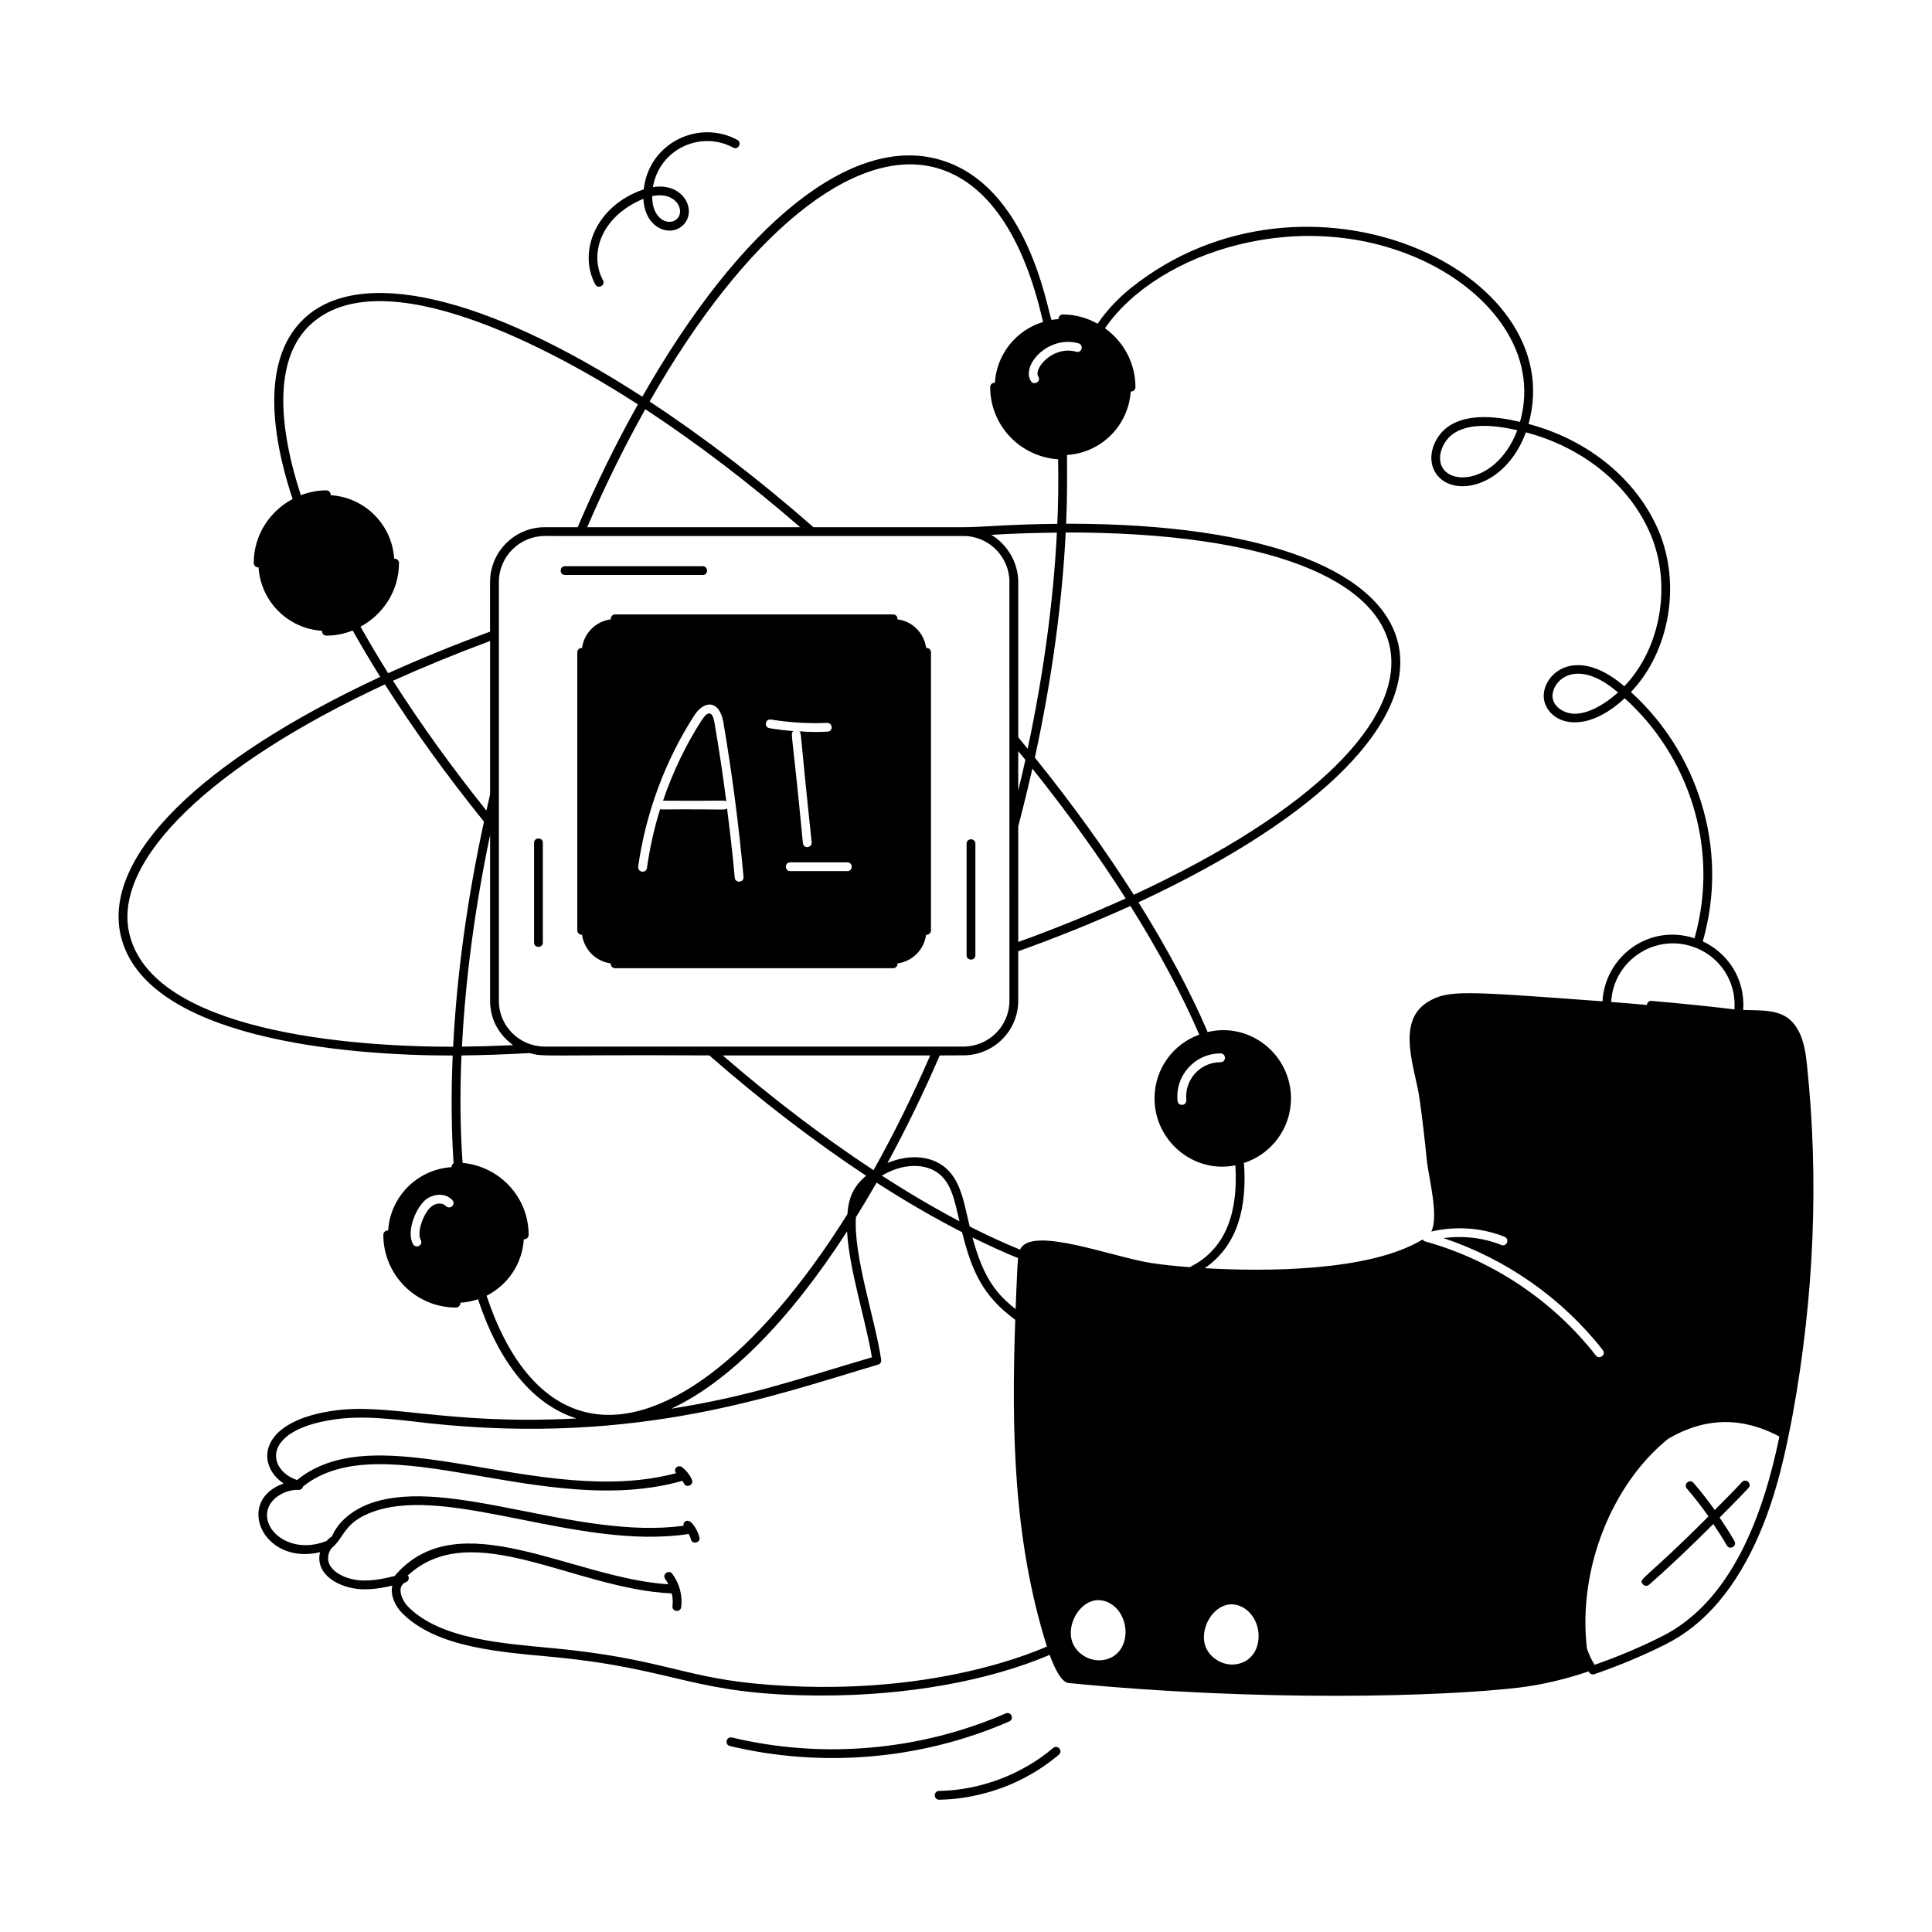 <?xml version="1.0" encoding="utf-8"?>
<svg xmlns="http://www.w3.org/2000/svg" enable-background="new 0 0 110 110" viewBox="0 0 110 110">
  <g>
    <path d="M96.423,84.429c-0.214-0.252-0.595,0.075-0.379,0.326&#xD;&#xA;		c0.436,0.505,0.846,1.034,1.23,1.582c-3.68,3.696-4.023,3.538-3.735,3.867&#xD;&#xA;		c0.09,0.102,0.247,0.115,0.353,0.022c1.257-1.102,2.47-2.266,3.657-3.455&#xD;&#xA;		c0.265,0.4,0.533,0.8,0.768,1.218c0.161,0.284,0.599,0.047,0.436-0.246&#xD;&#xA;		c-0.259-0.46-0.551-0.901-0.845-1.34c0.55-0.559,1.111-1.109,1.641-1.682&#xD;&#xA;		c0.225-0.243-0.141-0.58-0.367-0.34c-0.502,0.542-1.033,1.063-1.553,1.592&#xD;&#xA;		C97.25,85.44,96.849,84.922,96.423,84.429z"/>
    <path d="M25.775,60.097c-0.096,2.186-0.077,4.236,0.051,6.132&#xD;&#xA;		c-0.065,0.045-0.114,0.109-0.114,0.194c0,0.011,0.01,0.018,0.012,0.028&#xD;&#xA;		c-1.955,0.121-3.505,1.671-3.626,3.617c-0.009-0.001-0.014-0.009-0.023-0.009&#xD;&#xA;		c-0.138,0-0.25,0.112-0.25,0.25c0,2.281,1.855,4.137,4.137,4.137c0.138,0,0.25-0.112,0.25-0.25&#xD;&#xA;		c0-0.009-0.008-0.014-0.009-0.023c0.353-0.022,0.691-0.091,1.012-0.2&#xD;&#xA;		c1.206,3.631,3.111,5.996,5.607,6.789c-7.547,0.393-10.75-0.957-14.038-0.413&#xD;&#xA;		c-4.117,0.669-4.187,3.081-2.635,4.115c-2.793,0.975-1.199,4.685,2.072,3.913&#xD;&#xA;		c-0.296,1.252,1.043,2.045,2.374,2.109c0.595,0.021,1.186-0.078,1.742-0.208&#xD;&#xA;		c-0.003,0.009-0.005,0.018-0.007,0.026c-0.115,0.538,0.19,1.148,0.545,1.517&#xD;&#xA;		c1.98,2.016,5.662,2.239,8.634,2.522c7.169,0.688,7.949,2.192,15.333,2.192&#xD;&#xA;		c4.759,0,9.393-0.813,12.925-2.314c0.307,0.855,0.683,1.558,1.077,1.604&#xD;&#xA;		c10.968,1.076,21.276,0.776,25.64,0.26c1.375-0.169,2.661-0.486,3.967-0.922&#xD;&#xA;		c0.015,0.022,0.025,0.047,0.041,0.068c0.068,0.094,0.189,0.125,0.283,0.09&#xD;&#xA;		c1.272-0.435,2.757-1.041,4.061-1.703c2.242-1.116,4.049-3.254,5.369-6.355&#xD;&#xA;		c0.959-2.252,1.458-4.57,1.874-6.78c1.214-6.704,1.485-13.371,0.806-19.815&#xD;&#xA;		c-0.086-0.832-0.214-1.7-0.74-2.366c-0.687-0.871-1.85-0.761-2.894-0.799&#xD;&#xA;		c0.121-1.801-0.898-3.248-2.301-3.906c1.547-5.403-0.392-10.854-4.092-14.193&#xD;&#xA;		c2.186-2.297,2.862-6.09,1.598-9.134c-1.234-2.947-3.999-5.225-7.426-6.131&#xD;&#xA;		c2.422-8.718-12.673-15.682-22.621-7.758c-0.407,0.324-1.246,1.058-1.916,2.049&#xD;&#xA;		c-0.59-0.325-1.258-0.526-1.978-0.526c-0.138,0-0.25,0.112-0.25,0.25&#xD;&#xA;		c0,0.006,0.006,0.01,0.006,0.015c-0.136,0.008-0.271,0.023-0.403,0.045&#xD;&#xA;		c-0.253-0.621-1.335-7.691-6.383-9.128c-4.978-1.427-11.288,3.625-16.914,13.5&#xD;&#xA;		c-8.96-5.802-16.168-7.452-19.308-4.4c-2.001,1.934-2.153,5.534-0.603,10.227&#xD;&#xA;		c-1.309,0.695-2.213,2.057-2.213,3.64c0,0.138,0.112,0.25,0.25,0.25&#xD;&#xA;		c0.009,0,0.015-0.009,0.024-0.01c0.121,1.95,1.672,3.501,3.622,3.622&#xD;&#xA;		c-0.001,0.009-0.01,0.015-0.01,0.025c0,0.138,0.112,0.25,0.25,0.25&#xD;&#xA;		c0.53,0,1.032-0.109,1.498-0.291c0.486,0.862,1.005,1.741,1.569,2.64&#xD;&#xA;		C11.382,43.317,5.859,48.802,6.869,53.242&#xD;&#xA;		C8.218,59.132,19.656,60.105,25.775,60.097z M36.741,23.298&#xD;&#xA;		c2.936,1.932,5.897,4.185,8.817,6.719h-12.125&#xD;&#xA;		C34.448,27.656,35.561,25.401,36.741,23.298z M31.02,30.517&#xD;&#xA;		c36.784,0.001,18.565,0,23.833,0.001c0.001,0,0.001-0.001,0.002-0.001&#xD;&#xA;		c1.446,0.002,2.615,1.183,2.618,2.614c-0,0.003-0.003,0.005-0.003,0.008&#xD;&#xA;		c0.001,5.961,0.002,17.882,0.003,23.843c-0.003,1.437-1.177,2.605-2.62,2.605&#xD;&#xA;		h-1.51H40.474h-9.45c-1.436,0-2.62-1.144-2.62-2.61c0-0.319,0-25.409,0-23.84&#xD;&#xA;		C28.404,31.694,29.577,30.519,31.02,30.517z M56.44,30.452&#xD;&#xA;		c1.255-0.076,2.503-0.114,3.735-0.126c-0.198,3.911-0.76,8.047-1.664,12.305&#xD;&#xA;		c-0.179-0.217-0.358-0.434-0.537-0.653v-8.841&#xD;&#xA;		C57.974,32.065,57.377,31.009,56.44,30.452z M61.404,19.547&#xD;&#xA;		c0.321,0.099,0.19,0.571-0.13,0.48c-1.309-0.369-2.44,0.943-2.16,1.41&#xD;&#xA;		c0.182,0.273-0.243,0.542-0.42,0.26C58.133,20.793,59.683,19.073,61.404,19.547&#xD;&#xA;		z M69.494,59.977c0.33,0,0.33,0.5,0,0.5c-1.156,0-2.058,0.979-1.95,2.15&#xD;&#xA;		c0.023,0.331-0.445,0.391-0.5,0.06C66.897,61.236,68.032,59.977,69.494,59.977z&#xD;&#xA;		 M65.734,62.537c0,2.438,2.242,4.294,4.602,3.812&#xD;&#xA;		c0.153,2.451-0.4,4.716-2.603,5.799c-0.716-0.056-1.429-0.124-2.14-0.23&#xD;&#xA;		c-2.194-0.321-6.886-2.174-7.515-0.769c-0.919-0.375-1.876-0.815-2.868-1.318&#xD;&#xA;		c-0.36-1.474-0.533-2.96-1.81-3.634c-0.695-0.368-1.722-0.459-2.871,0.018&#xD;&#xA;		c1.057-1.941,2.057-3.992,2.975-6.123c0.101-0,1.465-0.007,1.364-0.006&#xD;&#xA;		c1.714-0.008,3.106-1.399,3.106-3.109v-2.817&#xD;&#xA;		c2.156-0.769,4.302-1.636,6.389-2.578c1.619,2.586,2.94,5.051,3.917,7.324&#xD;&#xA;		C66.795,59.447,65.734,60.856,65.734,62.537z M57.826,74.536&#xD;&#xA;		c-1.076-0.848-1.834-1.754-2.458-4.083c0.891,0.439,1.762,0.842,2.596,1.177&#xD;&#xA;		C57.911,72.162,57.831,74.411,57.826,74.536z M52.962,60.092&#xD;&#xA;		c-0.991,2.284-2.075,4.475-3.224,6.53c-0.001,0.001-0.002,0.002-0.004,0.003&#xD;&#xA;		c-2.852-1.877-5.736-4.069-8.586-6.533H52.962z M54.627,69.534&#xD;&#xA;		c-1.41-0.741-2.887-1.61-4.418-2.599c1.155-0.685,2.265-0.665,2.958-0.298&#xD;&#xA;		C54.156,67.16,54.341,68.325,54.627,69.534z M64.092,51.154&#xD;&#xA;		c-2.001,0.901-4.054,1.737-6.118,2.479v-6.584&#xD;&#xA;		c0.301-1.146,0.563-2.225,0.805-3.288C60.779,46.266,62.566,48.749,64.092,51.154z&#xD;&#xA;		 M57.974,45.015v-2.246c0.136,0.166,0.272,0.33,0.408,0.493&#xD;&#xA;		C58.253,43.839,58.118,44.421,57.974,45.015z M64.554,50.946&#xD;&#xA;		c-1.608-2.539-3.499-5.164-5.633-7.812c0.963-4.439,1.551-8.748,1.756-12.817&#xD;&#xA;		C83.984,30.292,85.366,41.284,64.554,50.946z M27.904,45.228&#xD;&#xA;		c-0.286,1.266-0.188,0.829-0.209,0.924c-1.969-2.458-3.756-4.942-5.319-7.393&#xD;&#xA;		c1.731-0.78,3.582-1.541,5.528-2.263V45.228z M27.904,47.539c0,0.125,0,9.539,0,9.438&#xD;&#xA;		c0,1.67,1.212,2.43,1.3,2.53c-1.032,0.048-1.986,0.075-2.902,0.085&#xD;&#xA;		C26.497,55.757,27.031,51.71,27.904,47.539z M24.284,68.267&#xD;&#xA;		c0.42-0.3,1.08-0.36,1.47,0.06c0.222,0.247-0.137,0.573-0.37,0.34&#xD;&#xA;		c-0.19-0.21-0.57-0.17-0.8,0.01c-0.429,0.311-0.881,1.449-0.63,1.92&#xD;&#xA;		c0.163,0.279-0.258,0.531-0.44,0.24C23.113,70.097,23.693,68.71,24.284,68.267z&#xD;&#xA;		 M27.704,73.774c1.199-0.607,2.034-1.807,2.121-3.225&#xD;&#xA;		c0.009,0.001,0.014,0.01,0.023,0.01c0.138,0,0.25-0.112,0.25-0.25&#xD;&#xA;		c0-2.151-1.657-3.904-3.76-4.098c-0.134-1.896-0.159-3.94-0.063-6.118&#xD;&#xA;		c1.2-0.013,2.471-0.057,3.881-0.135c0.841,0.238,0.676,0.084,10.231,0.133&#xD;&#xA;		c2.959,2.59,5.959,4.888,8.926,6.851c-0.725,0.611-0.994,1.236-1.067,2.193&#xD;&#xA;		c-5.126,8.182-10.799,12.45-15.115,11.211&#xD;&#xA;		C30.74,79.665,28.888,77.343,27.704,73.774z M48.229,70.11&#xD;&#xA;		c0.109,2.14,1.087,5.149,1.414,7.169c-4.244,1.25-7.004,2.234-11.424,2.926&#xD;&#xA;		C41.458,78.699,44.922,75.232,48.229,70.11z M42.909,95.848&#xD;&#xA;		c-4.121-0.415-5.463-1.436-11.353-2c-2.825-0.272-6.474-0.491-8.323-2.374&#xD;&#xA;		c-0.392-0.407-0.671-1.173-0.117-1.395c0.123-0.05,0.187-0.186,0.145-0.312&#xD;&#xA;		c-0.009-0.026-0.034-0.038-0.05-0.06c3.666-3.391,9.482,0.768,15.036,1.015&#xD;&#xA;		c0.054,0.236,0.073,0.477,0.041,0.716c-0.043,0.331,0.453,0.388,0.496,0.064&#xD;&#xA;		c0.085-0.658-0.094-1.332-0.505-1.896c-0.194-0.268-0.599,0.027-0.404,0.295&#xD;&#xA;		c0.07,0.096,0.128,0.199,0.181,0.302c-5.487-0.341-11.982-4.734-15.587-0.473&#xD;&#xA;		c-0.595,0.15-1.232,0.279-1.854,0.255c-0.837-0.04-1.557-0.383-1.833-0.87&#xD;&#xA;		c-0.162-0.295-0.124-0.674,0.085-0.958c0.774-0.631,0.685-1.501,2.448-2.111&#xD;&#xA;		c4.33-1.492,11.682,2.245,17.899,1.292c0.053,0.098,0.097,0.199,0.123,0.304&#xD;&#xA;		c0.081,0.322,0.566,0.198,0.484-0.121c-0.102-0.409-0.524-1.176-0.844-0.866&#xD;&#xA;		c-0.06,0.059-0.072,0.138-0.059,0.216c-6.063,0.817-13.327-2.831-17.768-1.297&#xD;&#xA;		c-1.088,0.377-1.912,1.084-2.249,1.899c-0.118,0.068-0.218,0.162-0.312,0.264&#xD;&#xA;		c-2.025,0.808-3.723-0.598-3.329-1.837c0.188-0.603,0.938-1.075,1.691-1.075&#xD;&#xA;		c0.023,0,0.048,0.003,0.07,0.001c0.115,0,0.208-0.083,0.236-0.193&#xD;&#xA;		c4.529-3.632,13.732,1.92,21.599-0.322c0.024,0.043,0.057,0.083,0.074,0.128&#xD;&#xA;		c0.119,0.31,0.585,0.129,0.467-0.178c-0.14-0.369-0.471-0.658-0.572-0.731&#xD;&#xA;		c-0.219-0.16-0.521,0.1-0.328,0.347c-7.757,2.055-16.89-3.447-21.585,0.39&#xD;&#xA;		c-1.694-0.578-2.027-2.784,1.952-3.424c1.757-0.294,3.653-0.027,5.573,0.192&#xD;&#xA;		c12.007,1.289,19.917-1.687,25.557-3.339c0.12-0.035,0.195-0.153,0.177-0.277&#xD;&#xA;		c-0.344-2.312-1.586-5.909-1.438-8.115c0.395-0.635,0.787-1.288,1.176-1.97&#xD;&#xA;		c1.693,1.094,3.315,2.028,4.867,2.822c0.562,2.242,1.182,3.63,3.028,4.988&#xD;&#xA;		c-0.222,6.333-0.101,12.559,1.803,18.603&#xD;&#xA;		C59.507,93.769,53.12,96.846,42.909,95.848z M62.854,94.507&#xD;&#xA;		c-0.68,0.13-1.41-0.24-1.73-0.85c-0.6-1.17,0.61-3.07,1.98-2.42&#xD;&#xA;		C64.444,91.887,64.454,94.217,62.854,94.507z M70.434,94.747&#xD;&#xA;		c-0.68,0.13-1.41-0.24-1.73-0.85c-0.6-1.17,0.61-3.07,1.98-2.42&#xD;&#xA;		C72.024,92.127,72.024,94.457,70.434,94.747z M94.611,93.174&#xD;&#xA;		c-1.217,0.617-2.559,1.174-3.819,1.614c-0.183-0.28-0.323-0.598-0.44-0.931&#xD;&#xA;		c-0.531-4.56,1.452-9.371,4.614-11.928c2.18-1.288,4.292-1.23,6.346-0.141&#xD;&#xA;		C100.411,86.182,98.615,91.181,94.611,93.174z M98.753,57.471&#xD;&#xA;		c-1.401-0.171-2.944-0.33-4.715-0.484c-0.141-0.02-0.258,0.09-0.271,0.228&#xD;&#xA;		c-0,0.001,0.001,0.002,0.001,0.003c-0.68-0.062-1.36-0.118-2.034-0.168&#xD;&#xA;		c0.129-2.41,2.591-3.994,4.842-3.076c0.002,0.001,0.003,0.004,0.005,0.004&#xD;&#xA;		c0.005,0.002,0.011,0.001,0.017,0.003C97.903,54.521,98.863,55.838,98.753,57.471&#xD;&#xA;		z M81.195,14.922c3.697,1.792,6.439,5.209,5.349,9.097&#xD;&#xA;		c-1.282-0.298-2.86-0.49-3.981,0.195c-0.909,0.564-1.408,1.852-0.805,2.743&#xD;&#xA;		c0.964,1.426,3.966,0.812,5.118-2.341c3.29,0.862,5.94,3.035,7.118,5.847&#xD;&#xA;		c1.193,2.874,0.554,6.453-1.512,8.611c-3.011-2.593-4.972-0.389-4.525,0.952&#xD;&#xA;		c0.413,1.23,2.334,1.79,4.545-0.27c3.565,3.203,5.456,8.437,3.977,13.664&#xD;&#xA;		c-2.629-0.85-5.098,1.068-5.241,3.591c-7.915-0.586-8.772-0.653-9.914,0.016&#xD;&#xA;		c-1.9,1.13-0.73,3.84-0.5,5.54c0.17,1.18,0.3,2.37,0.42,3.56&#xD;&#xA;		c0.099,0.894,0.69,3.138,0.246,3.991c1.383-0.319,2.852-0.228,4.173,0.3&#xD;&#xA;		c0.302,0.122,0.129,0.587-0.186,0.465c-1.041-0.416-2.181-0.54-3.289-0.39&#xD;&#xA;		c3.56,1.186,6.756,3.417,9.07,6.375c0.205,0.264-0.193,0.562-0.395,0.309&#xD;&#xA;		c-2.444-3.128-5.896-5.435-9.721-6.495c-0.063-0.018-0.11-0.06-0.142-0.111&#xD;&#xA;		c-3.016,1.828-8.906,1.834-12.408,1.635c1.945-1.338,2.395-3.576,2.24-5.925&#xD;&#xA;		c-0.001-0.023-0.021-0.038-0.028-0.059c1.564-0.496,2.699-1.957,2.699-3.684&#xD;&#xA;		c0-2.499-2.338-4.37-4.76-3.774c-0.003-0.015,0.006-0.03-0.001-0.044&#xD;&#xA;		c-0.98-2.284-2.304-4.755-3.922-7.346c21.497-10.003,19.416-21.587-4.12-21.556&#xD;&#xA;		c0.073-1.666,0.053-2.654,0.051-3.914c1.945-0.121,3.502-1.668,3.626-3.62&#xD;&#xA;		c0.008,0.001,0.013,0.009,0.021,0.009c0.138,0,0.25-0.112,0.25-0.25&#xD;&#xA;		c0-1.383-0.688-2.601-1.733-3.353C65.902,14.319,74.262,11.58,81.195,14.922z&#xD;&#xA;		 M86.387,24.495c-1.296,3.439-4.781,3.238-4.362,1.281&#xD;&#xA;		c0.098-0.455,0.404-0.892,0.8-1.137C83.799,24.041,85.27,24.243,86.387,24.495&#xD;&#xA;		z M92.123,39.426c-0.647,0.588-1.647,1.238-2.521,1.211&#xD;&#xA;		c-0.459-0.015-1.009-0.284-1.171-0.769C88.141,39.004,89.546,37.2,92.123,39.426z&#xD;&#xA;		 M53.346,9.567c2.836,0.808,4.923,3.831,6.034,8.745&#xD;&#xA;		c0.002,0.008,0.011,0.011,0.013,0.019c-1.526,0.458-2.647,1.819-2.749,3.467&#xD;&#xA;		c-0.007-0.001-0.011-0.007-0.017-0.007c-0.138,0-0.25,0.112-0.25,0.25&#xD;&#xA;		c0,2.188,1.714,3.967,3.867,4.109c0.024,1.253,0.009,2.485-0.044,3.674&#xD;&#xA;		c-2.779,0.025-4.259,0.193-5.347,0.193h-8.538&#xD;&#xA;		c-3.084-2.708-6.221-5.112-9.328-7.155C42.416,13.325,48.67,8.237,53.346,9.567z&#xD;&#xA;		 M22.716,32.055c0-0.138-0.112-0.25-0.25-0.25c-0.009,0-0.015,0.009-0.024,0.01&#xD;&#xA;		c-0.121-1.951-1.672-3.501-3.623-3.622c0.001-0.009,0.01-0.015,0.01-0.024&#xD;&#xA;		c0-0.138-0.112-0.25-0.25-0.25c-0.511,0-0.996,0.105-1.449,0.276&#xD;&#xA;		c-1.451-4.451-1.349-7.882,0.477-9.647c4.063-3.946,13.912,1.364,18.713,4.476&#xD;&#xA;		c-1.228,2.185-2.38,4.534-3.431,6.993h-1.867c-1.721,0-3.12,1.399-3.12,3.12&#xD;&#xA;		c0,0.175,0,2.93,0,2.827c-2.042,0.753-3.99,1.548-5.801,2.365&#xD;&#xA;		c-0.566-0.901-1.086-1.782-1.574-2.649C21.824,34.981,22.716,33.627,22.716,32.055&#xD;&#xA;		z M7.358,53.131c-0.942-4.139,4.635-9.557,14.557-14.165&#xD;&#xA;		c1.647,2.589,3.541,5.215,5.641,7.815c-0.962,4.438-1.55,8.746-1.756,12.816&#xD;&#xA;		C20.023,59.603,8.644,58.753,7.358,53.131z"/>
    <path d="M34.773,35.232c0,0.011,0.01,0.018,0.012,0.029&#xD;&#xA;		c-0.858,0.109-1.537,0.781-1.646,1.638c-0.008-0.001-0.012-0.008-0.02-0.008&#xD;&#xA;		c-0.138,0-0.25,0.112-0.25,0.25v15.83c0,0.138,0.112,0.25,0.25,0.25&#xD;&#xA;		c0.008,0,0.013-0.008,0.02-0.008c0.112,0.854,0.789,1.53,1.644,1.64&#xD;&#xA;		c-0.001,0.009-0.01,0.014-0.01,0.024c0,0.138,0.112,0.25,0.25,0.25h15.828&#xD;&#xA;		c0.138,0,0.25-0.112,0.25-0.25c0-0.009-0.009-0.014-0.01-0.023&#xD;&#xA;		c0.856-0.109,1.528-0.786,1.638-1.643c0.01,0.001,0.016,0.011,0.027,0.011&#xD;&#xA;		c0.138,0,0.25-0.112,0.25-0.25V37.141c0-0.138-0.112-0.25-0.25-0.25&#xD;&#xA;		c-0.01,0-0.016,0.01-0.026,0.011c-0.107-0.859-0.781-1.534-1.641-1.641&#xD;&#xA;		c0.001-0.011,0.012-0.017,0.012-0.028c0-0.138-0.112-0.25-0.25-0.25H35.023&#xD;&#xA;		C34.885,34.982,34.773,35.095,34.773,35.232z M39.534,40.727&#xD;&#xA;		c0.559-0.86,1.399-0.878,1.64,0.33c0.5,2.92,0.89,5.91,1.16,8.87&#xD;&#xA;		c0.025,0.345-0.476,0.357-0.5,0.05c-0.12-1.32-0.27-2.64-0.44-3.95&#xD;&#xA;		c-0.163,0.122,0.016,0.03-3.76,0.06c-0.02,0-0.03-0.01-0.05-0.02&#xD;&#xA;		c-0.34,1.1-0.59,2.22-0.75,3.35c-0.046,0.324-0.524,0.261-0.5-0.07&#xD;&#xA;		C36.764,46.297,37.864,43.317,39.534,40.727z M47.114,41.657&#xD;&#xA;		c-0.714,0.03-0.892,0.029-1.6-0.02c0.133,0.178-0.001-0.249,0.7,6.32&#xD;&#xA;		c0.022,0.311-0.446,0.401-0.5,0.05c-0.62-6.539-0.735-6.217-0.54-6.38&#xD;&#xA;		c-0.46-0.04-0.91-0.09-1.37-0.17c-0.308-0.047-0.25-0.538,0.09-0.49&#xD;&#xA;		c1.05,0.17,2.13,0.24,3.2,0.19C47.412,41.157,47.458,41.632,47.114,41.657&#xD;&#xA;		z M48.244,49.097c0.331,0,0.332,0.5,0,0.5h-3.25c-0.331,0-0.332-0.5,0-0.5H48.244z"/>
    <path d="M41.741,8.402c0.287,0.158,0.53-0.282,0.236-0.439&#xD;&#xA;		c-2.203-1.19-5.036,0.181-5.326,2.818c-2.707,0.912-3.767,3.537-2.759,5.411&#xD;&#xA;		c0.155,0.289,0.597,0.055,0.439-0.236c-0.796-1.482-0.138-3.621,2.302-4.638&#xD;&#xA;		c0.078,1.654,1.453,2.182,2.194,1.559c0.929-0.774,0.157-2.51-1.654-2.226&#xD;&#xA;		C37.548,8.463,39.912,7.42,41.741,8.402z M38.508,12.494&#xD;&#xA;		c-0.441,0.366-1.377,0.024-1.377-1.327C38.514,10.875,39.063,12.029,38.508,12.494z"/>
    <path d="M57.463,98.013c0.304-0.133,0.102-0.591-0.199-0.459&#xD;&#xA;		c-4.877,2.122-10.414,2.61-15.587,1.372c-0.322-0.075-0.439,0.409-0.117,0.486&#xD;&#xA;		C46.667,100.633,52.325,100.248,57.463,98.013z"/>
    <path d="M59.963,99.522c-1.786,1.514-4.154,2.405-6.497,2.447&#xD;&#xA;		c-0.328,0.007-0.322,0.5,0.005,0.5c0.12-0.023,3.648,0.119,6.816-2.566&#xD;&#xA;		C60.538,99.69,60.219,99.309,59.963,99.522z"/>
    <path d="M41.354,45.632c-0.196-1.505-0.42-3.007-0.675-4.492&#xD;&#xA;		c-0.115-0.66-0.374-0.68-0.723-0.141c-0.92,1.426-1.657,2.975-2.205,4.588&#xD;&#xA;		C41.615,45.616,41.175,45.537,41.354,45.632z"/>
    <path d="M55.534,54.388v-6.353c0-0.33-0.5-0.331-0.5,0v6.353&#xD;&#xA;		C55.034,54.718,55.534,54.718,55.534,54.388z"/>
    <path d="M32.171,32.737h7.838c0.33,0,0.331-0.5,0-0.5h-7.838&#xD;&#xA;		C31.841,32.237,31.84,32.737,32.171,32.737z"/>
    <path d="M30.907,53.662v-5.675c0-0.33-0.5-0.331-0.5,0v5.675&#xD;&#xA;		C30.407,53.993,30.907,53.993,30.907,53.662z"/>
  </g>
</svg>